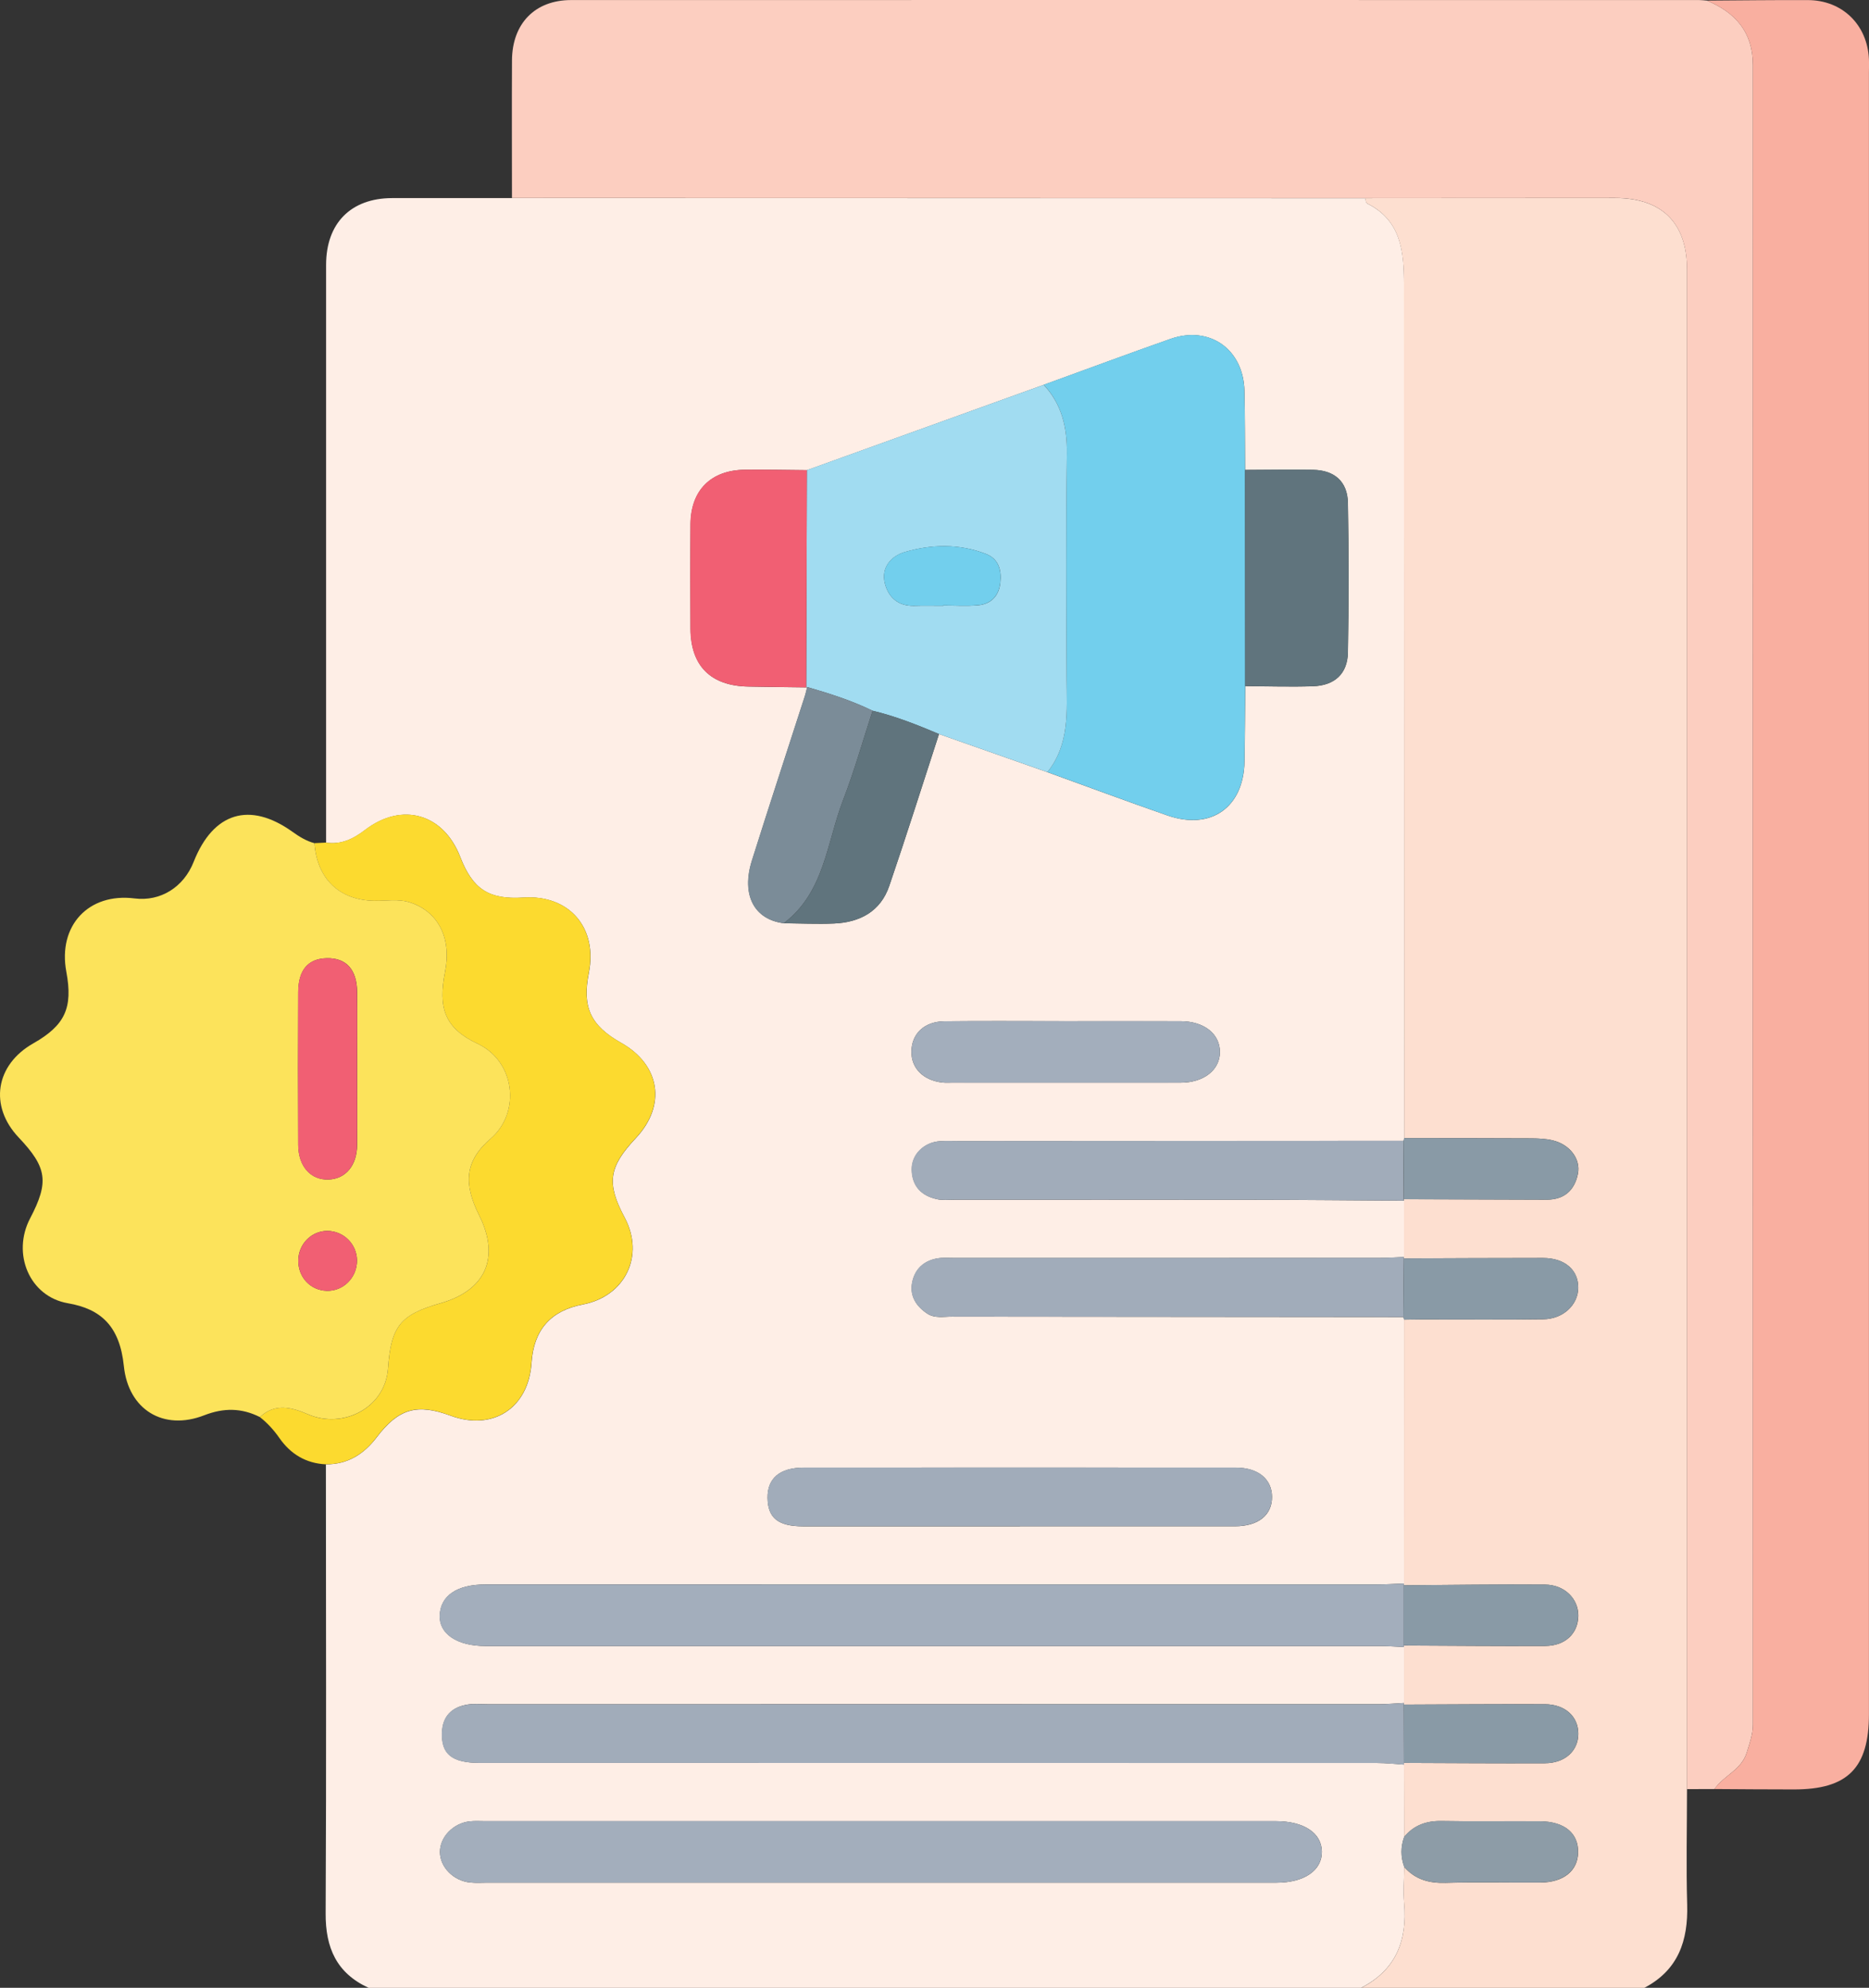 <svg width="63" height="67" viewBox="0 0 63 67" fill="none" xmlns="http://www.w3.org/2000/svg">
<rect x="0" y="0" width="63" height="67" fill="#333333" stroke="none"/>
<g clip-path="url(#clip0_751_940)">
<path d="M45.885 67.001H12.425C11.347 66.508 10.97 65.651 10.977 64.493C11.003 59.448 10.987 54.401 10.985 49.356C11.719 49.36 12.262 49.017 12.697 48.447C13.434 47.476 14.058 47.3 15.186 47.716C16.615 48.244 17.815 47.462 17.917 45.938C17.99 44.827 18.561 44.177 19.648 43.968C21.078 43.694 21.739 42.319 21.056 41.039C20.439 39.884 20.516 39.338 21.431 38.364C22.469 37.261 22.259 35.897 20.94 35.151C19.904 34.568 19.618 33.948 19.849 32.792C20.151 31.268 19.185 30.154 17.648 30.253C16.483 30.329 15.938 29.979 15.513 28.882C14.949 27.427 13.555 27.022 12.309 27.973C11.909 28.279 11.502 28.477 10.992 28.405C10.992 21.912 10.991 15.421 10.992 8.928C10.992 7.524 11.827 6.681 13.214 6.677C14.563 6.674 15.913 6.677 17.262 6.677C26.846 6.677 36.431 6.681 46.017 6.681C46.038 6.742 46.042 6.838 46.084 6.859C47.237 7.433 47.326 8.489 47.326 9.584C47.331 19.177 47.333 28.77 47.336 38.364C47.331 38.394 47.322 38.423 47.312 38.453C42.325 38.457 37.336 38.46 32.349 38.462C32.13 38.462 31.912 38.455 31.695 38.465C31.157 38.495 30.731 38.904 30.736 39.418C30.742 39.974 31.058 40.307 31.587 40.42C31.776 40.461 31.978 40.438 32.174 40.438C35.528 40.438 38.882 40.434 42.237 40.44C43.935 40.441 45.633 40.459 47.333 40.469C47.333 41.102 47.333 41.737 47.333 42.37C47.05 42.381 46.769 42.4 46.486 42.4C41.717 42.402 36.948 42.4 32.178 42.402C31.982 42.402 31.781 42.384 31.591 42.417C31.14 42.498 30.84 42.776 30.75 43.224C30.66 43.684 30.885 44.028 31.255 44.275C31.507 44.442 31.805 44.376 32.085 44.378C37.159 44.385 42.232 44.388 47.307 44.392C47.317 44.422 47.326 44.451 47.333 44.483C47.333 47.447 47.333 50.411 47.331 53.375C47.027 53.385 46.723 53.405 46.417 53.405C36.4 53.405 26.38 53.405 16.362 53.406C15.398 53.406 14.846 53.786 14.823 54.454C14.802 55.073 15.412 55.48 16.362 55.48C26.403 55.48 36.443 55.48 46.484 55.48C46.767 55.48 47.048 55.501 47.331 55.512C47.331 56.141 47.331 56.771 47.331 57.4C47.05 57.414 46.767 57.441 46.486 57.441C36.466 57.442 26.448 57.441 16.428 57.442C16.21 57.442 15.988 57.418 15.775 57.451C15.235 57.533 14.916 57.843 14.9 58.408C14.879 59.128 15.242 59.418 16.168 59.418C26.252 59.418 36.337 59.418 46.421 59.422C46.723 59.422 47.027 59.457 47.329 59.476C47.331 60.288 47.333 61.101 47.334 61.912C47.212 62.249 47.212 62.587 47.334 62.923C47.331 63.334 47.296 63.746 47.331 64.154C47.441 65.409 47.051 66.397 45.888 66.997L45.885 67.001ZM26.418 31.119C26.983 31.124 27.547 31.151 28.111 31.128C28.983 31.091 29.681 30.724 29.975 29.862C30.556 28.164 31.095 26.45 31.652 24.741C32.871 25.17 34.089 25.598 35.308 26.027C36.653 26.513 37.993 27.013 39.345 27.483C40.816 27.996 41.921 27.218 41.949 25.668C41.965 24.822 41.967 23.974 41.975 23.127C42.737 23.131 43.5 23.157 44.262 23.131C44.99 23.106 45.423 22.708 45.436 21.992C45.465 20.314 45.465 18.635 45.436 16.956C45.423 16.232 44.985 15.849 44.257 15.837C43.495 15.825 42.732 15.837 41.97 15.841C41.963 14.952 41.968 14.062 41.947 13.174C41.914 11.768 40.768 10.962 39.451 11.425C38.024 11.927 36.606 12.455 35.182 12.971C32.522 13.929 29.861 14.889 27.201 15.848C26.504 15.842 25.807 15.827 25.112 15.834C23.968 15.846 23.286 16.523 23.278 17.666C23.267 18.843 23.271 20.02 23.278 21.197C23.285 22.447 23.961 23.119 25.224 23.141C25.877 23.154 26.528 23.161 27.182 23.169L27.211 23.157C27.183 23.262 27.163 23.369 27.129 23.472C26.535 25.317 25.929 27.157 25.348 29.005C24.983 30.163 25.423 30.995 26.424 31.119H26.418ZM29.629 63.458C34.094 63.458 38.559 63.458 43.023 63.458C43.961 63.458 44.564 63.045 44.557 62.412C44.55 61.781 43.953 61.384 43.008 61.384C34.122 61.384 25.236 61.384 16.35 61.384C16.175 61.384 16 61.372 15.828 61.391C15.27 61.456 14.827 61.924 14.83 62.428C14.835 62.931 15.281 63.391 15.843 63.451C16.037 63.472 16.235 63.458 16.43 63.458C20.83 63.458 25.229 63.458 29.629 63.458ZM34.379 51.444C36.794 51.444 39.21 51.444 41.626 51.444C42.416 51.444 42.884 51.066 42.877 50.447C42.87 49.851 42.408 49.468 41.657 49.468C36.803 49.465 31.951 49.465 27.096 49.468C26.282 49.468 25.863 49.83 25.873 50.493C25.884 51.163 26.228 51.444 27.065 51.446C29.503 51.45 31.94 51.446 34.379 51.446V51.444ZM35.883 34.421C34.534 34.421 33.185 34.41 31.837 34.424C31.154 34.431 30.729 34.84 30.723 35.444C30.717 36.007 31.117 36.411 31.764 36.488C31.87 36.5 31.98 36.493 32.09 36.493C34.656 36.493 37.224 36.495 39.79 36.493C40.578 36.493 41.121 36.063 41.121 35.459C41.121 34.847 40.588 34.422 39.797 34.421C38.492 34.417 37.187 34.421 35.883 34.421Z" fill="#FEEEE6"/>
<path d="M56.865 60.305C56.865 61.602 56.834 62.902 56.871 64.198C56.906 65.416 56.567 66.404 55.428 67.001H45.887C47.05 66.399 47.44 65.413 47.33 64.157C47.295 63.75 47.33 63.337 47.333 62.926C47.703 63.351 48.172 63.479 48.729 63.463C49.791 63.433 50.855 63.461 51.918 63.453C52.705 63.446 53.178 63.061 53.194 62.447C53.211 61.793 52.743 61.396 51.913 61.389C50.807 61.38 49.7 61.401 48.594 61.38C48.079 61.37 47.66 61.519 47.331 61.916C47.33 61.104 47.328 60.291 47.326 59.48V59.42C48.91 59.425 50.495 59.438 52.077 59.431C52.755 59.427 53.201 59.014 53.201 58.436C53.201 57.855 52.757 57.444 52.072 57.442C50.489 57.437 48.905 57.449 47.323 57.455L47.326 57.402C47.326 56.773 47.326 56.143 47.326 55.514L47.321 55.463C48.909 55.47 50.498 55.486 52.086 55.478C52.764 55.475 53.195 55.057 53.201 54.457C53.204 53.892 52.746 53.419 52.086 53.411C50.498 53.398 48.91 53.424 47.323 53.434L47.326 53.373C47.326 50.409 47.326 47.445 47.328 44.481C47.523 44.479 47.719 44.474 47.915 44.474C49.282 44.474 50.652 44.486 52.02 44.467C52.696 44.458 53.194 43.979 53.199 43.405C53.204 42.802 52.743 42.402 52.013 42.402C50.449 42.402 48.886 42.41 47.321 42.416L47.326 42.368C47.326 41.735 47.326 41.101 47.326 40.468L47.321 40.42C48.926 40.426 50.533 40.433 52.139 40.436C52.725 40.436 53.077 40.121 53.188 39.565C53.288 39.062 52.914 38.574 52.338 38.436C52.109 38.381 51.866 38.371 51.63 38.369C50.198 38.362 48.765 38.362 47.333 38.362C47.33 28.769 47.328 19.175 47.323 9.582C47.323 8.487 47.232 7.429 46.081 6.857C46.039 6.836 46.035 6.74 46.014 6.679C48.825 6.679 51.634 6.676 54.444 6.674C56.016 6.674 56.867 7.513 56.867 9.08C56.867 26.156 56.867 43.231 56.867 60.307L56.865 60.305Z" fill="#FDDFD0"/>
<path d="M56.865 60.304C56.865 43.228 56.865 26.154 56.865 9.078C56.865 7.513 56.016 6.672 54.442 6.672C51.632 6.672 48.823 6.675 46.012 6.677C36.428 6.677 26.843 6.675 17.257 6.673C17.257 5.126 17.25 3.576 17.258 2.029C17.267 0.794 18.032 0.004 19.246 0.002C31.924 -0.001 44.601 0 57.279 0.002C57.367 0.002 57.452 0.014 57.539 0.02C58.502 0.425 59.087 1.084 59.087 2.193C59.084 20.838 59.084 39.483 59.087 58.126C59.087 58.461 58.977 58.755 58.881 59.068C58.699 59.663 58.1 59.845 57.793 60.301C57.482 60.301 57.173 60.304 56.862 60.304H56.865Z" fill="#FCCEC0"/>
<path d="M10.984 49.356C10.313 49.325 9.794 49.01 9.417 48.468C9.23 48.2 9.017 47.966 8.762 47.765C9.275 47.273 9.855 47.443 10.386 47.672C11.551 48.174 12.984 47.468 13.08 46.121C13.181 44.687 13.504 44.307 14.854 43.925C16.376 43.491 16.862 42.382 16.151 40.962C15.62 39.903 15.663 39.133 16.538 38.379C17.56 37.498 17.365 35.774 16.102 35.181C14.991 34.66 14.758 33.976 15.001 32.761C15.227 31.64 14.786 30.745 13.843 30.424C13.441 30.288 13.022 30.37 12.612 30.362C11.436 30.341 10.687 29.624 10.599 28.419C10.729 28.413 10.858 28.407 10.989 28.401C11.499 28.473 11.908 28.275 12.306 27.969C13.551 27.018 14.945 27.424 15.51 28.879C15.934 29.975 16.481 30.325 17.644 30.25C19.183 30.15 20.149 31.266 19.845 32.789C19.616 33.945 19.901 34.564 20.937 35.148C22.256 35.893 22.464 37.257 21.428 38.36C20.512 39.334 20.436 39.88 21.052 41.036C21.735 42.316 21.075 43.69 19.644 43.965C18.558 44.173 17.987 44.823 17.913 45.934C17.812 47.459 16.612 48.24 15.183 47.712C14.055 47.294 13.433 47.471 12.694 48.443C12.261 49.015 11.716 49.358 10.982 49.353L10.984 49.356Z" fill="#FCDA2F"/>
<path d="M35.18 12.968C36.602 12.452 38.022 11.924 39.449 11.422C40.766 10.959 41.912 11.765 41.945 13.171C41.966 14.059 41.961 14.948 41.968 15.838C41.969 18.267 41.971 20.696 41.973 23.125C41.964 23.971 41.962 24.819 41.947 25.666C41.919 27.215 40.813 27.993 39.342 27.481C37.992 27.01 36.651 26.51 35.306 26.024C36.062 25.081 35.959 23.968 35.953 22.866C35.941 20.342 35.927 17.817 35.962 15.294C35.974 14.404 35.793 13.624 35.18 12.966V12.968Z" fill="#72CFED"/>
<path d="M35.18 12.969C35.793 13.626 35.974 14.404 35.962 15.296C35.929 17.82 35.941 20.343 35.953 22.868C35.959 23.972 36.062 25.084 35.305 26.026C34.088 25.598 32.869 25.169 31.649 24.741C30.919 24.433 30.186 24.14 29.412 23.956C28.704 23.61 27.958 23.374 27.206 23.157L27.176 23.169C27.183 20.728 27.19 18.287 27.198 15.845C29.859 14.887 32.519 13.927 35.18 12.969ZM31.796 20.416C31.796 20.416 31.796 20.411 31.796 20.408C32.187 20.408 32.58 20.436 32.968 20.401C33.414 20.36 33.674 20.079 33.719 19.637C33.763 19.219 33.665 18.836 33.232 18.669C32.331 18.323 31.396 18.343 30.491 18.61C30.041 18.743 29.695 19.128 29.827 19.661C29.946 20.137 30.278 20.436 30.82 20.42C31.145 20.41 31.471 20.418 31.796 20.418V20.416Z" fill="#A1DCF1"/>
<path d="M47.325 55.512C47.042 55.501 46.761 55.48 46.478 55.48C36.437 55.48 26.396 55.48 16.356 55.48C15.404 55.48 14.796 55.073 14.817 54.454C14.84 53.786 15.392 53.407 16.356 53.407C26.374 53.407 36.393 53.407 46.411 53.405C46.715 53.405 47.019 53.386 47.325 53.375L47.321 53.436C47.321 54.113 47.321 54.788 47.321 55.465L47.327 55.515L47.325 55.512Z" fill="#A3AEBC"/>
<path d="M47.321 59.478C47.019 59.459 46.715 59.424 46.412 59.424C36.328 59.42 26.244 59.422 16.16 59.42C15.234 59.42 14.87 59.132 14.892 58.41C14.907 57.845 15.227 57.535 15.767 57.453C15.98 57.42 16.202 57.444 16.42 57.444C26.44 57.444 36.457 57.444 46.477 57.443C46.758 57.443 47.041 57.416 47.322 57.402L47.319 57.455C47.319 58.109 47.322 58.765 47.324 59.419V59.478H47.321Z" fill="#A1ACBA"/>
<path d="M29.627 63.457C25.227 63.457 20.828 63.457 16.428 63.457C16.233 63.457 16.035 63.471 15.841 63.45C15.281 63.39 14.833 62.93 14.828 62.427C14.823 61.923 15.267 61.454 15.826 61.39C15.998 61.37 16.173 61.383 16.348 61.383C25.234 61.383 34.12 61.383 43.006 61.383C43.949 61.383 44.548 61.782 44.555 62.411C44.562 63.044 43.959 63.457 43.022 63.457C38.557 63.457 34.092 63.457 29.627 63.457Z" fill="#A3AEBC"/>
<path d="M34.376 51.443C31.938 51.443 29.501 51.445 27.063 51.443C26.224 51.443 25.882 51.16 25.871 50.49C25.861 49.828 26.28 49.467 27.094 49.465C31.948 49.462 36.801 49.462 41.655 49.465C42.407 49.465 42.868 49.849 42.875 50.445C42.882 51.062 42.413 51.44 41.624 51.442C39.208 51.443 36.792 51.442 34.376 51.442V51.443Z" fill="#A1ACBA"/>
<path d="M47.323 40.467C45.625 40.457 43.927 40.44 42.227 40.438C38.874 40.432 35.52 40.438 32.164 40.436C31.969 40.436 31.766 40.459 31.577 40.419C31.048 40.305 30.732 39.974 30.727 39.416C30.721 38.902 31.148 38.493 31.686 38.463C31.902 38.451 32.121 38.46 32.339 38.46C37.326 38.456 42.315 38.453 47.302 38.451C47.307 39.109 47.312 39.764 47.316 40.42L47.321 40.467H47.323Z" fill="#A1ACBA"/>
<path d="M47.3 44.389C42.225 44.385 37.152 44.382 32.078 44.375C31.798 44.375 31.501 44.439 31.248 44.272C30.878 44.025 30.651 43.681 30.743 43.221C30.832 42.773 31.131 42.495 31.584 42.414C31.774 42.381 31.975 42.399 32.17 42.399C36.939 42.399 41.708 42.399 46.478 42.397C46.761 42.397 47.043 42.378 47.326 42.367L47.32 42.414C47.313 43.072 47.306 43.731 47.301 44.389H47.3Z" fill="#A1ACBA"/>
<path d="M27.198 15.844C27.191 18.285 27.184 20.727 27.176 23.168C26.522 23.159 25.871 23.152 25.218 23.14C23.954 23.117 23.279 22.445 23.271 21.195C23.265 20.018 23.263 18.841 23.271 17.665C23.282 16.521 23.962 15.844 25.106 15.832C25.803 15.825 26.498 15.841 27.195 15.846L27.198 15.844Z" fill="#F15F73"/>
<path d="M41.974 23.124C41.972 20.695 41.971 18.266 41.969 15.837C42.73 15.836 43.494 15.82 44.255 15.834C44.984 15.846 45.422 16.229 45.434 16.953C45.464 18.632 45.464 20.311 45.434 21.989C45.422 22.706 44.989 23.103 44.261 23.128C43.499 23.154 42.737 23.128 41.974 23.124Z" fill="#60747D"/>
<path d="M35.883 34.42C37.188 34.42 38.492 34.416 39.797 34.42C40.589 34.422 41.121 34.847 41.121 35.459C41.121 36.062 40.578 36.49 39.79 36.492C37.224 36.496 34.657 36.492 32.09 36.492C31.982 36.492 31.872 36.499 31.764 36.487C31.117 36.41 30.718 36.006 30.723 35.443C30.73 34.84 31.152 34.43 31.837 34.423C33.186 34.409 34.534 34.42 35.883 34.418V34.42Z" fill="#A3AEBC"/>
<path d="M27.206 23.156C27.959 23.373 28.706 23.611 29.414 23.955C29.085 24.961 28.799 25.984 28.418 26.97C27.866 28.404 27.793 30.079 26.418 31.118C25.417 30.994 24.977 30.162 25.342 29.004C25.924 27.155 26.53 25.316 27.124 23.471C27.157 23.368 27.18 23.261 27.206 23.156Z" fill="#7B8C98"/>
<path d="M26.418 31.118C27.793 30.079 27.866 28.404 28.418 26.97C28.797 25.984 29.085 24.962 29.414 23.955C30.186 24.14 30.921 24.434 31.651 24.74C31.094 26.447 30.556 28.161 29.974 29.86C29.679 30.723 28.982 31.09 28.111 31.127C27.548 31.149 26.982 31.123 26.418 31.118Z" fill="#60747D"/>
<path d="M47.301 44.389C47.308 43.731 47.315 43.072 47.32 42.415C48.883 42.409 50.447 42.399 52.012 42.401C52.744 42.401 53.205 42.801 53.198 43.404C53.193 43.98 52.693 44.457 52.019 44.466C50.651 44.485 49.282 44.471 47.914 44.473C47.718 44.473 47.523 44.478 47.327 44.48C47.32 44.448 47.311 44.419 47.301 44.389Z" fill="#899AA6"/>
<path d="M47.319 40.42C47.313 39.764 47.31 39.106 47.305 38.45C47.315 38.421 47.324 38.393 47.329 38.361C48.761 38.363 50.194 38.361 51.626 38.37C51.862 38.37 52.107 38.381 52.334 38.437C52.91 38.575 53.286 39.063 53.184 39.566C53.074 40.122 52.721 40.437 52.135 40.437C50.529 40.434 48.922 40.427 47.317 40.421L47.319 40.42Z" fill="#899AA6"/>
<path d="M47.328 61.912C47.657 61.516 48.076 61.369 48.591 61.377C49.697 61.398 50.804 61.377 51.91 61.386C52.74 61.393 53.208 61.79 53.191 62.444C53.175 63.058 52.7 63.443 51.915 63.45C50.852 63.458 49.788 63.43 48.726 63.46C48.169 63.476 47.7 63.348 47.33 62.923C47.208 62.586 47.208 62.248 47.33 61.912H47.328Z" fill="#8D9CA7"/>
<path d="M57.792 60.301C58.1 59.845 58.701 59.663 58.881 59.069C58.977 58.756 59.087 58.462 59.087 58.126C59.083 39.481 59.081 20.837 59.087 2.194C59.087 1.087 58.502 0.426 57.539 0.02C58.671 0.013 59.803 -0.001 60.935 0.003C62.098 0.004 62.947 0.833 62.998 1.998C63.005 2.15 62.998 2.302 62.998 2.456C62.998 20.896 62.998 39.336 62.998 57.776C62.998 59.595 62.282 60.315 60.47 60.314C59.578 60.314 58.685 60.307 57.792 60.301Z" fill="#F9AFA0"/>
<path d="M10.599 28.418C10.687 29.621 11.438 30.34 12.612 30.361C13.022 30.368 13.441 30.286 13.843 30.424C14.787 30.744 15.227 31.639 15.001 32.76C14.759 33.975 14.991 34.659 16.102 35.18C17.365 35.773 17.562 37.497 16.539 38.379C15.663 39.132 15.62 39.9 16.151 40.962C16.862 42.381 16.376 43.49 14.855 43.924C13.504 44.309 13.181 44.688 13.08 46.12C12.986 47.465 11.551 48.171 10.386 47.671C9.855 47.444 9.277 47.274 8.762 47.764C8.145 47.453 7.543 47.447 6.884 47.703C5.508 48.24 4.325 47.512 4.175 46.045C4.037 44.7 3.404 44.118 2.29 43.927C0.99 43.703 0.393 42.254 1.015 41.066C1.658 39.839 1.588 39.351 0.63 38.34C-0.372 37.282 -0.157 35.894 1.121 35.168C2.192 34.559 2.463 33.974 2.236 32.755C1.946 31.202 2.983 30.086 4.535 30.282C5.406 30.392 6.191 29.908 6.529 29.047C7.186 27.383 8.412 27.005 9.852 28.032C10.084 28.198 10.32 28.346 10.598 28.42L10.599 28.418ZM12.04 36.046C12.04 35.177 12.047 34.306 12.039 33.437C12.03 32.674 11.667 32.281 11.012 32.297C10.388 32.312 10.056 32.69 10.053 33.437C10.044 35.154 10.044 36.873 10.053 38.59C10.056 39.314 10.477 39.779 11.075 39.757C11.651 39.736 12.032 39.286 12.039 38.59C12.047 37.742 12.04 36.894 12.04 36.046ZM11.04 41.488C10.503 41.483 10.06 41.93 10.054 42.481C10.049 43.049 10.458 43.488 11.008 43.508C11.574 43.527 12.04 43.058 12.034 42.479C12.027 41.934 11.585 41.493 11.038 41.488H11.04Z" fill="#FCE35B"/>
<path d="M47.318 55.462C47.318 54.785 47.318 54.11 47.318 53.433C48.906 53.422 50.494 53.396 52.082 53.41C52.744 53.417 53.201 53.889 53.196 54.456C53.191 55.058 52.761 55.475 52.082 55.477C50.494 55.484 48.904 55.468 47.316 55.462H47.318Z" fill="#899AA6"/>
<path d="M47.326 59.419C47.326 58.765 47.322 58.109 47.32 57.455C48.903 57.45 50.487 57.437 52.07 57.443C52.753 57.444 53.198 57.855 53.198 58.436C53.198 59.013 52.753 59.428 52.075 59.431C50.492 59.438 48.908 59.424 47.326 59.42V59.419Z" fill="#899AA6"/>
<path d="M31.794 20.416C31.469 20.416 31.143 20.408 30.818 20.418C30.276 20.436 29.944 20.135 29.826 19.659C29.693 19.126 30.04 18.741 30.489 18.608C31.394 18.342 32.329 18.321 33.23 18.668C33.663 18.834 33.761 19.218 33.717 19.635C33.672 20.079 33.41 20.36 32.966 20.399C32.578 20.434 32.185 20.406 31.794 20.406C31.794 20.409 31.794 20.411 31.794 20.415V20.416Z" fill="#72CFED"/>
<path d="M12.037 36.047C12.037 36.895 12.044 37.743 12.036 38.591C12.029 39.287 11.648 39.736 11.071 39.757C10.474 39.78 10.053 39.315 10.05 38.591C10.041 36.874 10.041 35.155 10.05 33.438C10.053 32.691 10.383 32.313 11.008 32.297C11.664 32.282 12.029 32.675 12.036 33.438C12.046 34.307 12.037 35.178 12.037 36.047Z" fill="#F15F73"/>
<path d="M11.038 41.488C11.585 41.494 12.027 41.932 12.034 42.48C12.041 43.059 11.575 43.527 11.008 43.508C10.457 43.489 10.048 43.05 10.055 42.482C10.06 41.931 10.504 41.483 11.04 41.488H11.038Z" fill="#F15F73"/>
</g>
<defs>
<clipPath id="clip0_751_940">
<rect width="63" height="67" fill="white"/>
</clipPath>
</defs>
</svg>
